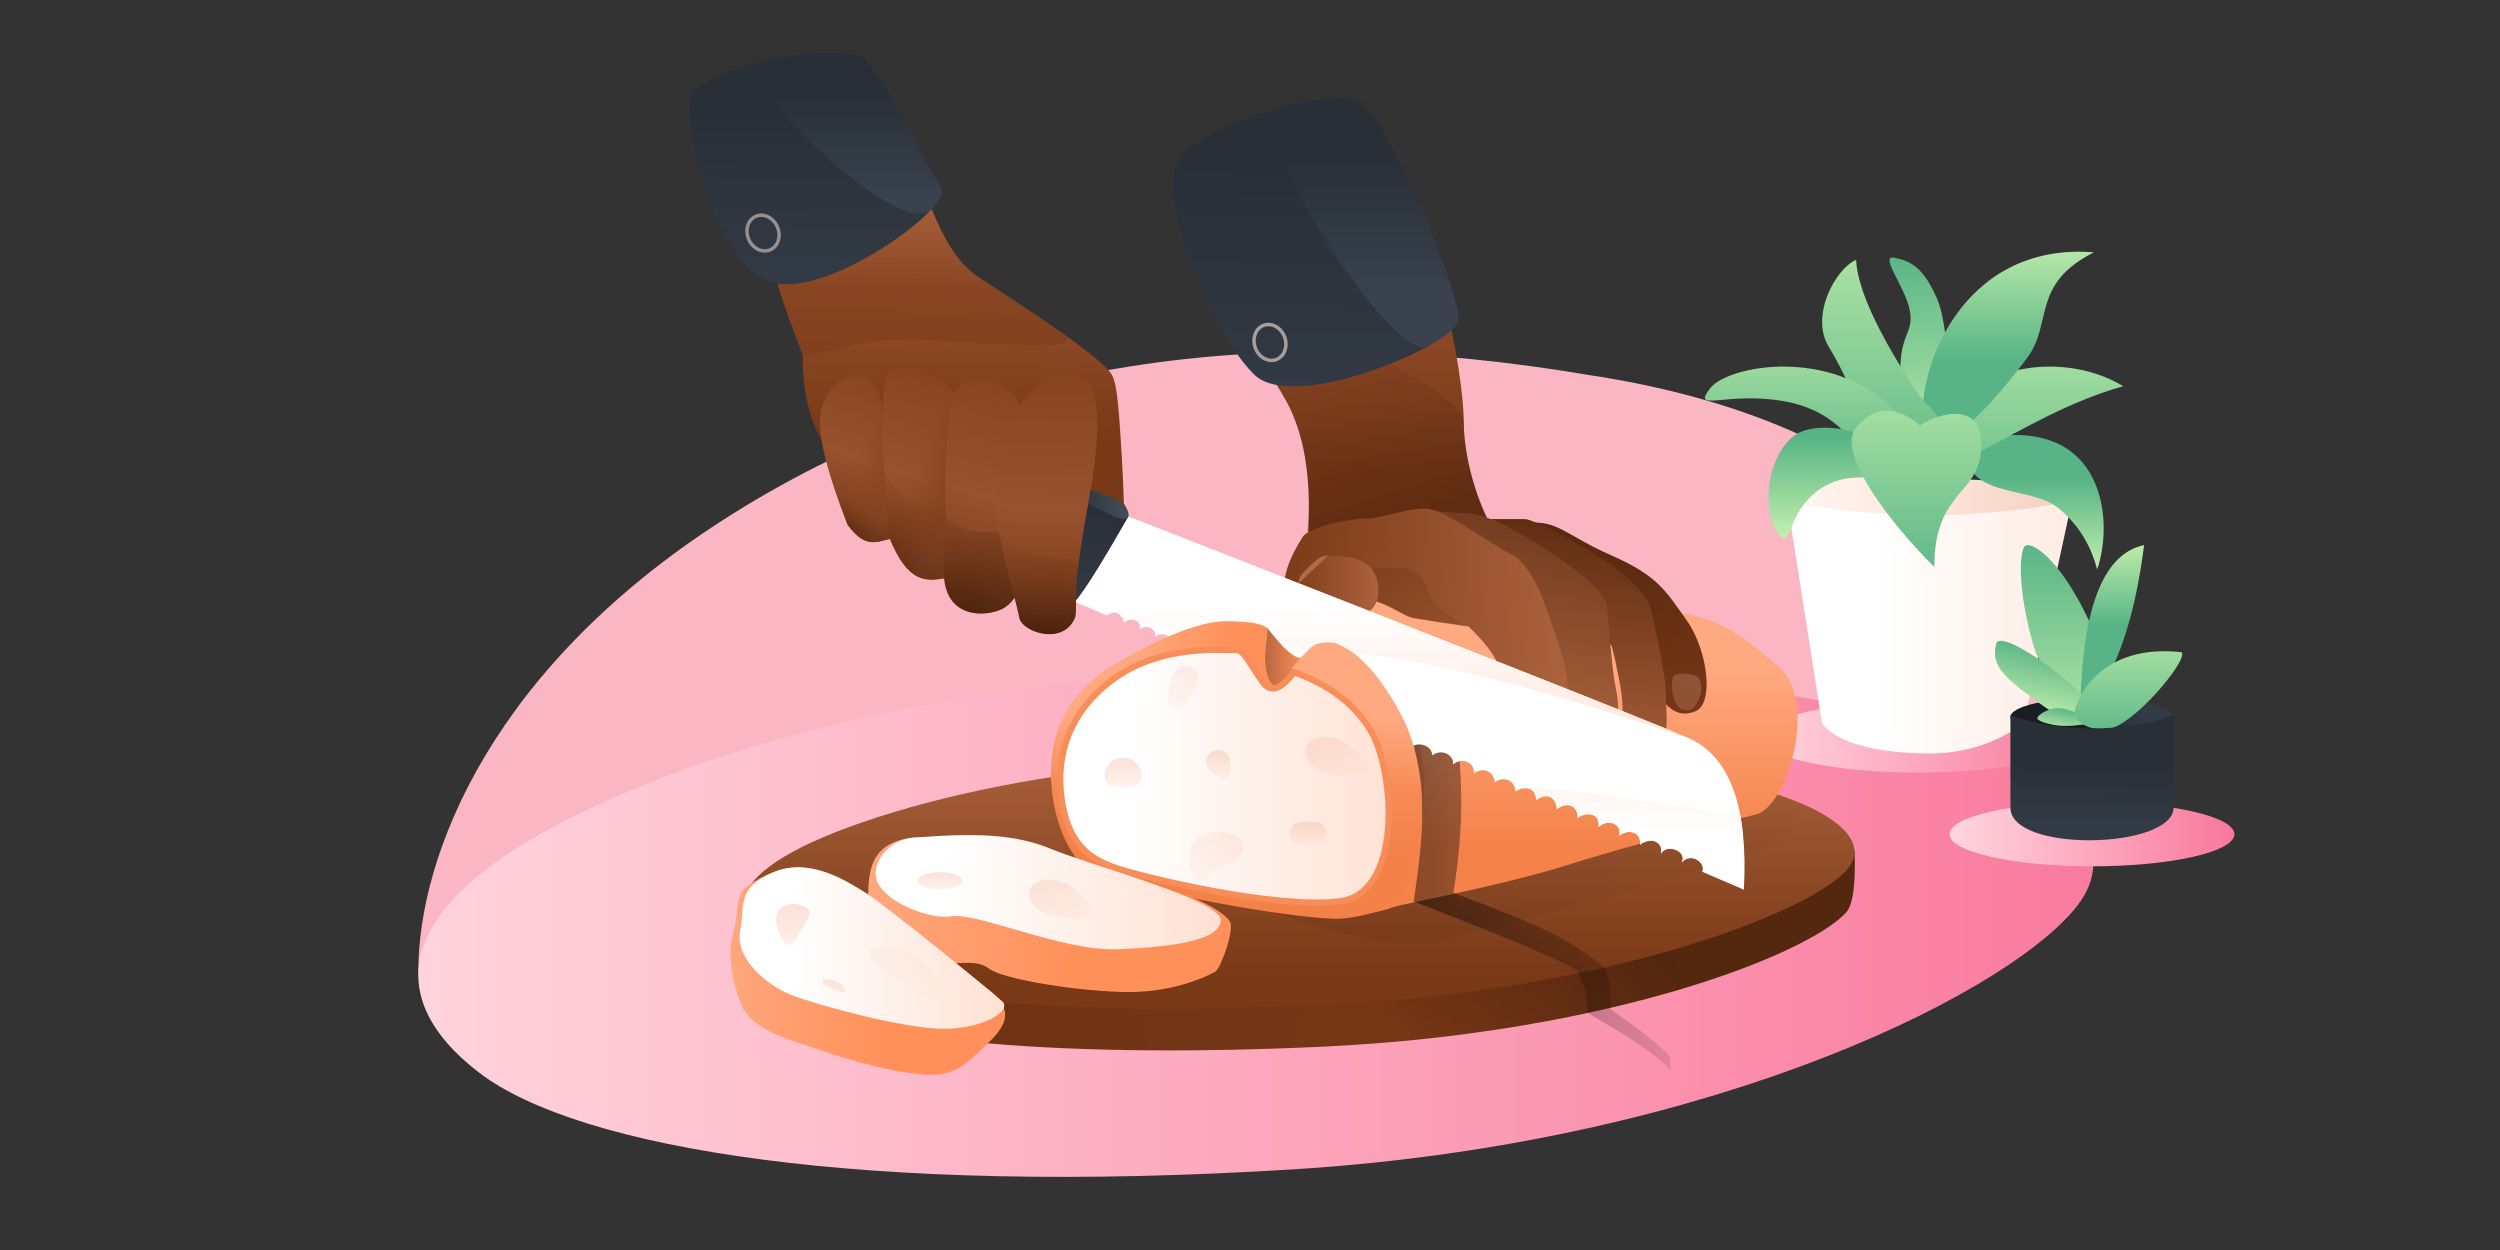 <svg width="1440" height="720" version="1.1" xmlns="http://www.w3.org/2000/svg" xmlns:xlink="http://www.w3.org/1999/xlink"><rect width="100%" height="100%" fill="#333333" stroke="none"/><title>Bread knife - Header</title><defs><linearGradient x1="0%" y1="100%" x2="100%" y2="100%" id="a"><stop stop-color="#FFD6DE" offset="0%"/><stop stop-color="#F9789C" offset="100%"/></linearGradient><linearGradient x1="0%" y1="100%" x2="100%" y2="100%" id="b"><stop stop-color="#FFD6DE" offset="0%"/><stop stop-color="#F9789C" offset="100%"/></linearGradient><linearGradient x1="31.28%" y1="31.64%" x2="123.12%" y2="31.64%" id="c"><stop stop-color="#FFF" offset="0%"/><stop stop-color="#FFE5DA" offset="100%"/></linearGradient><linearGradient x1="-23.46%" y1="31.64%" x2="116.17%" y2="31.64%" id="d"><stop stop-color="#FFF" offset="0%"/><stop stop-color="#FFE8DE" offset="46.49%"/><stop stop-color="#EEC4B3" offset="100%"/></linearGradient><linearGradient x1="50%" y1="154.41%" x2="50%" y2="0%" id="e"><stop stop-color="#CFF6B0" offset="0%"/><stop stop-color="#58B486" offset="100%"/></linearGradient><linearGradient x1="43.72%" y1="3.7%" x2="43.72%" y2="107.99%" id="f"><stop stop-color="#58B486" offset="0%"/><stop stop-color="#58B486" offset="39.37%"/><stop stop-color="#CFF6B0" offset="100%"/></linearGradient><linearGradient x1="50%" y1="154.41%" x2="50%" y2="-53.42%" id="g"><stop stop-color="#58B486" offset="0%"/><stop stop-color="#58B486" offset="19.05%"/><stop stop-color="#CFF6B0" offset="100%"/></linearGradient><linearGradient x1="50%" y1="100%" x2="50%" y2="-9.35%" id="h"><stop stop-color="#58B486" offset="0%"/><stop stop-color="#58B486" offset="43.11%"/><stop stop-color="#CFF6B0" offset="100%"/></linearGradient><linearGradient x1="50%" y1="154.41%" x2="50%" y2="-53.42%" id="i"><stop stop-color="#58B486" offset="0%"/><stop stop-color="#58B486" offset="19.05%"/><stop stop-color="#CFF6B0" offset="100%"/></linearGradient><linearGradient x1="50%" y1="154.41%" x2="50%" y2="-53.42%" id="j"><stop stop-color="#58B486" offset="0%"/><stop stop-color="#58B486" offset="19.05%"/><stop stop-color="#CFF6B0" offset="100%"/></linearGradient><linearGradient x1="43.72%" y1="13.08%" x2="43.72%" y2="107.99%" id="k"><stop stop-color="#58B486" offset="0%"/><stop stop-color="#CFF6B0" offset="100%"/></linearGradient><linearGradient x1="50%" y1="154.41%" x2="50%" y2="-53.42%" id="l"><stop stop-color="#58B486" offset="0%"/><stop stop-color="#58B486" offset="19.05%"/><stop stop-color="#CFF6B0" offset="100%"/></linearGradient><linearGradient x1="0%" y1="100%" x2="100%" y2="100%" id="m"><stop stop-color="#FFD6DE" offset="0%"/><stop stop-color="#F9789C" offset="100%"/></linearGradient><linearGradient x1="41.2%" y1="66.83%" x2="80.2%" y2="66.83%" id="n"><stop stop-color="#181D23" offset="0%"/><stop stop-color="#323A45" offset="100%"/></linearGradient><linearGradient x1="50%" y1="154.41%" x2="50%" y2="0%" id="o"><stop stop-color="#CFF6B0" offset="0%"/><stop stop-color="#58B486" offset="100%"/></linearGradient><linearGradient x1="50%" y1="100%" x2="50%" y2="-9.35%" id="p"><stop stop-color="#58B486" offset="0%"/><stop stop-color="#58B486" offset="43.11%"/><stop stop-color="#CFF6B0" offset="100%"/></linearGradient><linearGradient x1="43.72%" y1="13.08%" x2="43.72%" y2="107.99%" id="q"><stop stop-color="#58B486" offset="0%"/><stop stop-color="#CFF6B0" offset="100%"/></linearGradient><linearGradient x1="50%" y1="154.41%" x2="50%" y2="0%" id="r"><stop stop-color="#CFF6B0" offset="0%"/><stop stop-color="#58B486" offset="100%"/></linearGradient><linearGradient x1="50%" y1="154.41%" x2="50%" y2="-53.42%" id="s"><stop stop-color="#58B486" offset="0%"/><stop stop-color="#58B486" offset="19.05%"/><stop stop-color="#CFF6B0" offset="100%"/></linearGradient><linearGradient x1="51.49%" y1="33.75%" x2="50%" y2="79.33%" id="t"><stop stop-color="#282F37" offset="0%"/><stop stop-color="#323A45" offset="100%"/></linearGradient><linearGradient x1="87.4%" y1="52.64%" x2="16.92%" y2="50.22%" id="u"><stop stop-color="#793816" offset="0%"/><stop stop-color="#6E3314" offset="100%"/></linearGradient><linearGradient x1="77.31%" y1="45.26%" x2="50%" y2="52.64%" id="w"><stop stop-color="#000" stop-opacity=".5" offset="0%"/><stop stop-color="#000" stop-opacity="0" offset="100%"/></linearGradient><path d="M212.525,518.973 C250.63,541.006 360.123,554.552 524.032,546.874 C687.942,539.196 802.933,493.932 825.296,469.631 C829.316,465.262 830.94,453.249 830.166,433.592 C780.861,418.414 722.698,408.811 655.678,404.782 C518.027,396.506 377.329,405.316 276.381,435.942 C175.433,466.568 174.42,496.94 212.525,518.973 Z" id="v"/><linearGradient x1="51.7%" y1="-5.04%" x2="51.7%" y2="85.32%" id="x"><stop stop-color="#AE653F" offset="0%"/><stop stop-color="#793816" offset="100%"/></linearGradient><linearGradient x1="51%" y1="-5.04%" x2="50%" y2="83.31%" id="y"><stop stop-color="#AE653F" offset="0%"/><stop stop-color="#793816" offset="100%"/></linearGradient><linearGradient x1="25.27%" y1="-23.43%" x2="64.57%" y2="88.14%" id="z"><stop stop-color="#8A4521" stop-opacity="0" offset="0%"/><stop stop-color="#000" offset="100%"/></linearGradient><linearGradient x1="-67.74%" y1="67.32%" x2="129.3%" y2="67.32%" id="A"><stop stop-color="#000" offset="0%"/><stop stop-color="#000" stop-opacity="0" offset="100%"/></linearGradient><linearGradient x1="50%" y1="22.45%" x2="50%" y2="79.28%" id="B"><stop stop-color="#FFA980" offset="0%"/><stop stop-color="#F48249" offset="100%"/></linearGradient><linearGradient x1="84.73%" y1="100%" x2="19.28%" y2="54.1%" id="C"><stop stop-color="#793816" offset="0%"/><stop stop-color="#6E3314" offset="100%"/></linearGradient><linearGradient x1="75.36%" y1="-39.84%" x2="50%" y2="100%" id="E"><stop stop-color="#000" stop-opacity=".5" offset="0%"/><stop stop-color="#000" stop-opacity="0" offset="100%"/></linearGradient><path d="M218.26,111.264 C223.584,118.181 229.802,120.104 236.914,117.033 C247.581,112.426 243.609,81.503 231.606,64.74 C219.603,47.976 215.344,39.321 188.396,27.425 C161.448,15.53 157.399,6.945 139.829,8.671 C128.116,9.821 154.26,44.019 218.26,111.264 Z" id="D"/><linearGradient x1="79.41%" y1="91.44%" x2="79.41%" y2="-34.21%" id="F"><stop stop-color="#F5BBA2" offset="0%"/><stop stop-color="#FFE6DB" offset="100%"/></linearGradient><linearGradient x1="-15.97%" y1="132.49%" x2="-15.97%" y2="-4.87%" id="G"><stop stop-color="#AE653F" offset="0%"/><stop stop-color="#793816" offset="100%"/></linearGradient><linearGradient x1="68.61%" y1="-39.84%" x2="50%" y2="100%" id="I"><stop stop-color="#000" stop-opacity=".5" offset="0%"/><stop stop-color="#000" stop-opacity="0" offset="100%"/></linearGradient><path d="M116.111,6.45 C127.373,6.45 134.827,6.45 138.474,6.45 C143.943,6.45 173.809,23.517 182.885,29.056 C191.961,34.596 208.509,48.377 210.931,58.256 C213.353,68.135 219.656,97.387 219.656,106.696 C219.656,116.005 221.674,132.45 217.213,132.45 C212.752,132.45 192.273,126.762 194.448,118.317 C196.624,109.871 185.972,66.399 182.885,61.706 C180.827,58.577 158.569,40.158 116.111,6.45 Z" id="H"/><linearGradient x1="11.2%" y1="103.97%" x2="35.84%" y2="-79.88%" id="J"><stop stop-color="#AE653F" offset="0%"/><stop stop-color="#793816" offset="100%"/></linearGradient><linearGradient x1="71.2%" y1="-39.84%" x2="50%" y2="100%" id="L"><stop stop-color="#000" stop-opacity=".5" offset="0%"/><stop stop-color="#000" stop-opacity="0" offset="100%"/></linearGradient><path d="M81.111,0.45 C81.111,0.45 90.524,3.008 104.258,3.008 C117.992,3.008 141.239,17.961 151.702,24.663 C162.164,31.364 184.817,47.317 185.748,56.86 C186.678,66.404 188.69,93.029 190.255,100.987 C191.82,108.946 195.107,123.023 185.748,126.096 C176.389,129.169 159.185,111.196 159.185,111.196 C159.185,111.196 160.924,91.444 156.77,83.864 C152.615,76.284 152.152,50.96 139.751,40.468 C127.35,29.976 81.111,0.45 81.111,0.45 Z" id="K"/><linearGradient x1="-3.77%" y1="46.24%" x2="106.08%" y2="52.1%" id="M"><stop stop-color="#793816" offset="0%"/><stop stop-color="#AE653F" offset="100%"/></linearGradient><linearGradient x1="87.4%" y1="61.47%" x2="16.92%" y2="50.94%" id="N"><stop stop-color="#793816" offset="0%"/><stop stop-color="#6E3314" offset="100%"/></linearGradient><linearGradient x1="77.31%" y1="29.4%" x2="50%" y2="61.47%" id="P"><stop stop-color="#000" stop-opacity=".5" offset="0%"/><stop stop-color="#000" stop-opacity="0" offset="100%"/></linearGradient><path d="M41.875,51.192 C60.542,54.547 66.349,62.267 74.305,63.695 C79.609,64.647 89.877,66.232 105.111,68.45 C93.247,61.621 86.493,56.42 84.849,52.849 C81.838,46.308 81.376,39.198 71.79,35.331 C68.875,34.156 61.42,34.156 49.424,35.331 C31.946,43.668 29.43,48.954 41.875,51.192 Z" id="O"/><linearGradient x1="-18.2%" y1="50%" x2="100%" y2="50%" id="Q"><stop stop-color="#793816" offset="0%"/><stop stop-color="#AE653F" offset="100%"/></linearGradient><linearGradient x1="-67.74%" y1="67.32%" x2="129.3%" y2="67.32%" id="R"><stop stop-color="#000" offset="0%"/><stop stop-color="#000" stop-opacity="0" offset="100%"/></linearGradient><linearGradient x1="50.7%" y1="100%" x2="49.38%" y2="54.1%" id="S"><stop stop-color="#793816" offset="0%"/><stop stop-color="#6E3314" offset="100%"/></linearGradient><linearGradient x1="50.51%" y1="-39.84%" x2="50%" y2="100%" id="U"><stop stop-color="#000" stop-opacity=".5" offset="0%"/><stop stop-color="#000" stop-opacity="0" offset="100%"/></linearGradient><path d="M576.293,373.204 C577.879,377.994 578.981,383.219 579.599,388.878 C580.217,394.538 580.731,403.096 581.141,414.553 C582.376,402.909 582.64,393.969 581.933,387.733 C581.225,381.496 580.448,375.731 579.599,370.438 L576.293,373.204 Z" id="T"/><linearGradient x1="152.53%" y1="57.12%" x2="43.57%" y2="59.12%" id="V"><stop stop-color="#FFF" offset="0%"/><stop stop-color="#FFF" offset="100%"/></linearGradient><linearGradient x1="65.44%" y1="50%" x2="65.44%" y2="-144.52%" id="W"><stop stop-color="#FFF" offset="0%"/><stop stop-color="#FFCFB9" offset="100%"/></linearGradient><linearGradient x1="55.59%" y1="39.39%" x2="55.59%" y2="128.7%" id="X"><stop stop-color="#FFF" offset="0%"/><stop stop-color="#FFCFB9" offset="100%"/></linearGradient><linearGradient x1="19.59%" y1="56.93%" x2="66.37%" y2="56.93%" id="Y"><stop stop-color="#FFA980" offset="0%"/><stop stop-color="#FF9059" offset="100%"/></linearGradient><linearGradient x1="-73.44%" y1="62.87%" x2="95.43%" y2="62.87%" id="Z"><stop stop-color="#000" offset="0%"/><stop stop-color="#000" stop-opacity="0" offset="100%"/></linearGradient><linearGradient x1="61.31%" y1="27.49%" x2="60.39%" y2="75.49%" id="aa"><stop stop-color="#FFA980" offset="0%"/><stop stop-color="#F68953" offset="57.46%"/><stop stop-color="#F48148" offset="100%"/></linearGradient><linearGradient x1="-4.67%" y1="56.93%" x2="57.74%" y2="56.93%" id="ab"><stop stop-color="#FFA980" offset="0%"/><stop stop-color="#FF9059" offset="100%"/></linearGradient><linearGradient x1="-4.67%" y1="56.93%" x2="57.74%" y2="56.93%" id="ac"><stop stop-color="#FFA980" offset="0%"/><stop stop-color="#FF9059" offset="100%"/></linearGradient><linearGradient x1="21.17%" y1="91.02%" x2="142.85%" y2="91.02%" id="ad"><stop stop-color="#FFF" offset="0%"/><stop stop-color="#FFCFB9" offset="100%"/></linearGradient><linearGradient x1="21.17%" y1="91.02%" x2="142.85%" y2="91.02%" id="ae"><stop stop-color="#FFF" offset="0%"/><stop stop-color="#FFCFB9" offset="100%"/></linearGradient><linearGradient x1="62.66%" y1="104.83%" x2="62.66%" y2="10.84%" id="af"><stop stop-color="#FFE6DB" offset="0%"/><stop stop-color="#FFE6DB" offset="0%"/><stop stop-color="#F5BBA2" offset="100%"/></linearGradient><linearGradient x1="62.66%" y1="104.83%" x2="62.66%" y2="10.84%" id="ag"><stop stop-color="#FFE6DB" offset="0%"/><stop stop-color="#FFE6DB" offset="0%"/><stop stop-color="#F5BBA2" offset="100%"/></linearGradient><linearGradient x1="21.17%" y1="91.02%" x2="142.85%" y2="91.02%" id="ah"><stop stop-color="#FFF" offset="0%"/><stop stop-color="#FFCFB9" offset="100%"/></linearGradient><linearGradient x1="62.66%" y1="104.83%" x2="62.66%" y2="10.84%" id="ai"><stop stop-color="#FFE6DB" offset="0%"/><stop stop-color="#FFE6DB" offset="0%"/><stop stop-color="#F5BBA2" offset="100%"/></linearGradient><linearGradient x1="62.66%" y1="104.83%" x2="62.66%" y2="10.84%" id="aj"><stop stop-color="#FFE6DB" offset="0%"/><stop stop-color="#FFE6DB" offset="0%"/><stop stop-color="#F5BBA2" offset="100%"/></linearGradient><linearGradient x1="62.66%" y1="104.83%" x2="62.66%" y2="10.84%" id="ak"><stop stop-color="#FFE6DB" offset="0%"/><stop stop-color="#FFE6DB" offset="0%"/><stop stop-color="#F5BBA2" offset="100%"/></linearGradient><linearGradient x1="62.66%" y1="104.83%" x2="62.66%" y2="10.84%" id="al"><stop stop-color="#FFE6DB" offset="0%"/><stop stop-color="#FFE6DB" offset="0%"/><stop stop-color="#F5BBA2" offset="100%"/></linearGradient><linearGradient x1="62.66%" y1="104.83%" x2="62.66%" y2="10.84%" id="am"><stop stop-color="#FFE6DB" offset="0%"/><stop stop-color="#FFE6DB" offset="0%"/><stop stop-color="#F5BBA2" offset="100%"/></linearGradient><linearGradient x1="51.49%" y1="23.23%" x2="50%" y2="98.32%" id="an"><stop stop-color="#282F37" offset="0%"/><stop stop-color="#323A45" offset="100%"/></linearGradient><linearGradient x1="28.13%" y1="21.15%" x2="89.34%" y2="21.15%" id="ao"><stop stop-color="#282F37" offset="0%"/><stop stop-color="#414955" offset="100%"/></linearGradient><linearGradient x1="62.66%" y1="104.83%" x2="62.66%" y2="10.84%" id="ap"><stop stop-color="#FFE6DB" offset="0%"/><stop stop-color="#FFE6DB" offset="0%"/><stop stop-color="#F5BBA2" offset="100%"/></linearGradient><linearGradient x1="62.66%" y1="104.83%" x2="62.66%" y2="10.84%" id="aq"><stop stop-color="#FFE6DB" offset="0%"/><stop stop-color="#FFE6DB" offset="0%"/><stop stop-color="#F5BBA2" offset="100%"/></linearGradient><linearGradient x1="62.66%" y1="104.83%" x2="62.66%" y2="10.84%" id="ar"><stop stop-color="#FFE6DB" offset="0%"/><stop stop-color="#FFE6DB" offset="0%"/><stop stop-color="#F5BBA2" offset="100%"/></linearGradient><linearGradient x1="51.46%" y1="22.3%" x2="50%" y2="100%" id="as"><stop stop-color="#282F37" offset="0%"/><stop stop-color="#323A45" offset="100%"/></linearGradient><linearGradient x1="51.49%" y1="22.3%" x2="51.49%" y2="77.26%" id="at"><stop stop-color="#282F37" offset="0%"/><stop stop-color="#39424E" offset="100%"/></linearGradient><linearGradient x1="51.7%" y1="-2.85%" x2="50%" y2="81.99%" id="au"><stop stop-color="#AE653F" offset="0%"/><stop stop-color="#793816" offset="100%"/></linearGradient><linearGradient x1="51.7%" y1="25.43%" x2="50%" y2="64.87%" id="av"><stop stop-color="#AE653F" offset="0%"/><stop stop-color="#793816" offset="100%"/></linearGradient><linearGradient x1="62.74%" y1="91.22%" x2="65%" y2="5.65%" id="aw"><stop stop-color="#793816" offset="0%"/><stop stop-color="#98522E" offset="46.96%"/><stop stop-color="#894522" offset="100%"/></linearGradient><linearGradient x1="50%" y1="0%" x2="82.49%" y2="0%" id="ay"><stop stop-color="#8A4521" stop-opacity="0" offset="0%"/><stop stop-color="#864422" offset="100%"/></linearGradient><path d="M130.891,272.777 C122.188,275.155 117.3,285.695 101.449,272.777 C82.499,247.037 72.04,228.205 70.074,216.281 C67.125,198.394 81.813,181.874 93.944,189.311 C102.032,194.268 114.347,222.09 130.891,272.777 Z" id="ax"/><linearGradient x1="63.66%" y1="19.45%" x2="57.38%" y2="67.83%" id="az"><stop stop-color="#8A4521" stop-opacity="0" offset="0%"/><stop stop-color="#000" offset="100%"/></linearGradient><linearGradient x1="58.54%" y1="91.22%" x2="60.05%" y2="5.65%" id="aA"><stop stop-color="#793816" offset="0%"/><stop stop-color="#98522E" offset="46.96%"/><stop stop-color="#894522" offset="100%"/></linearGradient><linearGradient x1="50%" y1="0%" x2="82.49%" y2="0%" id="aC"><stop stop-color="#8A4521" stop-opacity="0" offset="0%"/><stop stop-color="#864422" offset="100%"/></linearGradient><path d="M162.78,296.18 C152.354,300.803 142.886,304.954 125.758,282.71 C103.949,225.155 95.979,193.87 101.847,188.854 C110.649,181.332 136.472,185.959 140.901,193.937 C143.854,199.256 151.147,233.337 162.78,296.18 Z" id="aB"/><linearGradient x1="63.1%" y1="-15.74%" x2="57.08%" y2="88.36%" id="aD"><stop stop-color="#8A4521" stop-opacity="0" offset="0%"/><stop stop-color="#000" offset="100%"/></linearGradient><linearGradient x1="57.23%" y1="91.22%" x2="58.51%" y2="5.65%" id="aE"><stop stop-color="#793816" offset="0%"/><stop stop-color="#98522E" offset="46.96%"/><stop stop-color="#894522" offset="100%"/></linearGradient><linearGradient x1="50%" y1="0%" x2="82.49%" y2="0%" id="aG"><stop stop-color="#8A4521" stop-opacity="0" offset="0%"/><stop stop-color="#864422" offset="100%"/></linearGradient><path d="M194.529,317.171 C184.91,323.603 170.02,325.729 162.203,312.489 C156.165,302.261 157.002,290.169 151.531,272.658 C143.093,245.653 137.816,216.24 137.476,207.182 C136.732,187.355 166.006,184.151 175.496,199.864 C184.987,215.577 221.028,299.453 194.529,317.171 Z" id="aF"/><linearGradient x1="25.27%" y1="-38.51%" x2="64.57%" y2="95.98%" id="aH"><stop stop-color="#8A4521" stop-opacity="0" offset="0%"/><stop stop-color="#000" offset="100%"/></linearGradient><linearGradient x1="54.3%" y1="91.22%" x2="55.06%" y2="5.65%" id="aI"><stop stop-color="#793816" offset="0%"/><stop stop-color="#98522E" offset="46.96%"/><stop stop-color="#894522" offset="100%"/></linearGradient><linearGradient x1="58.23%" y1="-15.74%" x2="54.45%" y2="88.36%" id="aJ"><stop stop-color="#8A4521" stop-opacity="0" offset="0%"/><stop stop-color="#000" offset="100%"/></linearGradient><linearGradient x1="51.49%" y1="26.8%" x2="50%" y2="91.87%" id="aK"><stop stop-color="#282F37" offset="0%"/><stop stop-color="#323A45" offset="100%"/></linearGradient><linearGradient x1="51.49%" y1="22.3%" x2="51.49%" y2="77.26%" id="aL"><stop stop-color="#282F37" offset="0%"/><stop stop-color="#39424E" offset="100%"/></linearGradient></defs><g stroke="none" stroke-width="1" fill="none" fill-rule="evenodd"><g><g transform="translate(238, 30) translate(0, 26)"><path d="M7.942,520.203 C10.23,585.746 294.651,607.796 517.698,584.636 C653.686,570.516 804.486,515.964 970.099,420.98 C945.982,262.867 845.569,173.691 668.858,153.453 C481.543,128.491 318.064,157.653 180.694,250.031 C43.324,342.409 5.653,454.659 7.942,520.203 Z" fill="#FBB6C4" fill-rule="nonzero" transform="translate(488.972, 369.245) rotate(2) translate(-488.972, -369.245)"/><path d="M37.834,561.747 C95.206,605.814 260.061,632.906 506.846,617.549 C753.63,602.193 926.763,511.665 960.433,463.063 C994.104,414.461 912.302,349.916 705.053,333.365 C497.804,316.814 285.966,334.433 133.977,395.685 C-18.012,456.938 -19.537,517.681 37.834,561.747 Z" fill="url(#a)" fill-rule="nonzero"/><ellipse fill="url(#b)" fill-rule="nonzero" cx="867" cy="368.5" rx="91" ry="20.5"/><g><path d="M47,141 L67.505,271.674 C76.749,283.926 102.309,289 129.5,289 C156.691,289 173.928,278.464 183.739,271.674 L212,141.002 L47,141 Z" fill="url(#c)" transform="translate(744, 89)"/><path d="M93.765,130.056 C63.193,130.473 47,135.489 47,140.998 C47,146.508 99.556,152 127.762,152 C155.969,152 223.625,146.059 210.276,138.768 C196.926,131.478 124.338,129.638 93.765,130.056 Z" fill="url(#d)" transform="translate(744, 89)"/><g fill-rule="nonzero"><path d="M103.385,83.948 C101.657,56.242 102.372,37.635 105.53,28.127 C111.647,9.713 118.483,5 128.064,2.277 C136.696,-0.176 123.568,19.164 121.885,32.639 C120.383,44.678 126.664,45.908 129.266,60.01 C131.001,69.412 130.992,75.982 129.237,79.72 C123.291,85.584 116.964,89.402 110.255,91.174 C108.955,91.517 106.665,89.109 103.385,83.948 Z" fill="url(#e)" transform="translate(744, 89) translate(120.5, 91.5) scale(-1, 1) translate(-120.5, -91.5) translate(116.723, 46.635) rotate(5) translate(-116.723, -46.635)"/><path d="M15.029,183 C4.536,152.552 12.056,89.214 89.784,109.512 C94.712,142.99 54.486,133.96 37.662,147.467 C26.446,156.472 18.902,168.317 15.029,183 Z" fill="url(#f)" transform="translate(744, 89) translate(120.5, 91.5) scale(-1, 1) translate(-120.5, -91.5)"/><path d="M104.895,106.742 C97.062,67.826 38.133,54.422 0,77.451 C62.44,94.799 112.728,145.659 104.895,106.742 Z" fill="url(#g)" transform="translate(744, 89) translate(120.5, 91.5) scale(-1, 1) translate(-120.5, -91.5)"/><path d="M114.808,102.54 C120.567,70.95 94.126,-5.845 16.912,0.354 C53.185,18.63 40.534,41.179 55.22,60.976 C82.224,97.379 111.077,123.002 114.808,102.54 Z" fill="url(#h)" transform="translate(744, 89) translate(120.5, 91.5) scale(-1, 1) translate(-120.5, -91.5)"/><path d="M116.979,83.702 C140.759,48.063 153.065,21.718 153.898,4.669 C166,9.961 180.563,37.26 169.548,54.9 C162.205,66.66 151.097,90.591 136.223,126.692 C116.574,123.554 105.27,118.68 102.311,112.069 C99.351,105.457 104.241,96.002 116.979,83.702 Z" fill="url(#i)" transform="translate(744, 89) translate(120.5, 91.5) scale(-1, 1) translate(-120.5, -91.5)"/><path d="M122.098,102.867 C157.013,52.274 226.754,64.276 237.891,78.575 C249.028,92.874 229.141,80.355 195.851,86.027 C173.658,89.808 157.724,101.956 148.049,122.469 C123.836,118.341 115.186,111.807 122.098,102.867 Z" fill="url(#j)" transform="translate(744, 89) translate(120.5, 91.5) scale(-1, 1) translate(-120.5, -91.5)"/><path d="M143.621,129.293 C144.224,127.878 136.66,114.696 144.564,108.76 C154.121,101.583 180.134,97.343 190.758,106.9 C210.169,124.36 206.163,162.492 195.098,164.676 C191.301,165.425 191.174,148.741 175.777,137.459 C160.381,126.177 142.747,131.346 143.621,129.293 Z" fill="url(#k)" transform="translate(744, 89) translate(120.5, 91.5) scale(-1, 1) translate(-120.5, -91.5)"/><path d="M117.105,100.165 C112.274,95.964 81.743,82.556 81.743,111.445 C81.743,140.334 108.856,136.546 108.856,181.592 C136.936,153.58 165.074,114.989 153.949,101.419 C142.824,87.85 130.049,88.956 117.105,100.165 Z" fill="url(#l)" transform="translate(744, 89) translate(120.5, 91.5) scale(-1, 1) translate(-120.5, -91.5)"/></g></g><g transform="translate(884.893, 257.367)" fill-rule="nonzero"><ellipse fill="url(#m)" cx="82.11" cy="167.13" rx="82" ry="18.5"/><ellipse fill="url(#n)" cx="82.11" cy="99.63" rx="47" ry="11"/><g><path d="M50.667,90 C38.834,76.836 31.81,66.482 29.597,58.937 C19.729,25.29 21.157,2.884 24.524,0.402 C27.891,-2.079 43.601,6.286 61.218,43.381 C64.401,50.083 66.662,65.623 68,90 L50.667,90 Z" fill="url(#o)" transform="translate(19.107, 0.633)"/><path d="M56.45,86.434 C58.378,33.431 70.561,4.619 93,0 C91.209,14.076 86.39,48.008 72.914,74.383 C70.326,79.448 64.838,83.465 56.45,86.434 Z" fill="url(#p)" transform="translate(19.107, 0.633)"/><path d="M33.671,90.674 C8.586,80.085 3.342,74.891 3.342,63.664 C3.342,52.437 68.567,81.435 67.324,90.674 C66.081,99.913 58.756,101.263 33.671,90.674 Z" fill="url(#q)" transform="translate(19.107, 0.633) translate(35.342, 79.618) rotate(13) translate(-35.342, -79.618)"/><path d="M60.84,98.626 C60.015,96.181 48.802,93.635 43.039,94.383 C37.276,95.131 31.224,100.563 31.84,102.389 C32.457,104.214 41.484,104.785 46.34,104.154 C51.197,103.524 61.666,101.07 60.84,98.626 Z" fill="url(#r)" transform="translate(19.107, 0.633) translate(46.342, 99.326) rotate(10) translate(-46.342, -99.326)"/><path d="M53,96.047 C53,92.367 65.032,56.064 114.685,61.695 C118.521,66.235 86.3,104.748 72.027,105.892 C57.754,107.036 53,99.728 53,96.047 Z" fill="url(#s)" transform="translate(19.107, 0.633)"/></g><path d="M82.107,106.216 C99.411,106.216 115.078,103.688 129.107,98.633 L129.107,151.728 C129.107,175.704 35.107,178.136 35.107,151.728 L35.107,98.633 C49.135,103.688 64.802,106.216 82.107,106.216 Z" fill="url(#t)"/></g><g><use fill="url(#u)" xlink:href="#v"/><use fill-opacity=".61" fill="url(#w)" xlink:href="#v"/></g><path d="M212.525,494.973 C250.63,517.006 360.123,530.552 524.032,522.874 C687.942,515.196 802.933,469.932 825.296,445.631 C847.659,421.33 793.328,389.057 655.678,380.782 C518.027,372.506 377.329,381.316 276.381,411.942 C175.433,442.568 174.42,472.94 212.525,494.973 Z" fill="url(#x)"/><path d="M515.492,251.053 C517.497,219.029 513.212,193.526 502.635,174.544 C486.77,146.07 438.732,79.547 442.066,62.032 C445.4,44.518 509.7,-1.742 549.963,30.947 C590.226,63.637 605.138,161.941 605.138,186.862 C605.138,211.784 615.853,241.597 625.208,254.006 C631.444,262.278 594.872,261.294 515.492,251.053 Z" fill="url(#y)"/><path d="M515.106,250.1 C517.369,218.712 513.068,193.348 502.204,174.01 C495.879,162.751 480.079,144.168 467.889,123.797 C474.812,119.995 482.862,119.532 492.039,122.41 C532.118,134.977 605.065,172.786 605.065,186.261 C605.065,211.046 615.818,240.696 625.205,253.036 C631.464,261.263 594.764,260.284 515.106,250.1 Z" fill="url(#z)" opacity=".22"/><path d="M490.684,468.188 C542.205,485.771 577.519,491.248 596.625,484.621 C625.284,474.68 802.646,436.828 797.43,417.214 C793.953,404.138 787.244,399.014 777.303,401.84 L490.684,468.188 Z" fill="url(#A)" opacity=".1" style="mix-blend-mode:multiply"/><path d="M522.964,310.814 L505.91,329.046 L528.822,470.192 C544.283,470.993 556.096,469.802 564.261,466.617 C569.526,464.564 625.274,454.669 664.595,442.333 C690.81,434.109 718.096,426.594 746.454,419.787 C752.927,418.174 761.995,415.932 773.657,413.062 C791.149,408.756 810.095,347.796 786.106,327.532 C762.116,307.268 750.782,299.649 726.054,296.554 C701.326,293.459 577.987,285.834 549.957,291.194 C531.271,294.767 522.273,301.307 522.964,310.814 Z" fill="url(#B)" fill-rule="nonzero"/><g><g transform="translate(501.889, 236.55)"><use fill="url(#C)" xlink:href="#D"/><use fill-opacity=".61" fill="url(#E)" xlink:href="#D"/></g><path d="M223.706,97.415 C224.5,94.821 235.912,94.578 238.311,97.999 C240.71,101.42 240.504,105.502 238.905,109.525 C237.307,113.549 235.165,116.434 232.716,116.434 C230.267,116.434 227.432,116.982 224.992,111.557 C222.552,106.133 222.913,100.009 223.706,97.415 Z" fill="url(#F)" fill-rule="nonzero" opacity=".2" transform="translate(501.889, 236.55)"/><g transform="translate(501.889, 236.55)"><use fill="url(#G)" xlink:href="#H"/><use fill-opacity=".61" fill="url(#I)" xlink:href="#H"/></g><g transform="translate(501.889, 236.55)"><use fill="url(#J)" xlink:href="#K"/><use fill-opacity=".61" fill="url(#L)" xlink:href="#K"/></g><path d="M42.468,51.166 C61.189,54.486 67.012,62.122 74.991,63.535 C80.31,64.477 90.608,66.045 105.885,68.238 C117.96,79.852 123.997,88.898 123.997,95.374 C123.997,101.85 136.437,112.209 161.315,126.45 C162.512,122.4 163.111,115.425 163.111,105.526 C163.111,90.678 156.652,74.978 153.794,66.594 C150.936,58.21 143.272,33.022 130.985,26.927 C118.699,20.833 94.084,2.597 83.922,0.755 C73.76,-1.088 56.409,6.016 48.134,6.016 C39.858,6.016 14.654,10.063 10.282,16.972 C5.909,23.881 -6.982,46.381 5.239,51.166 C17.459,55.951 23.748,47.846 42.468,51.166 Z" fill="url(#M)" transform="translate(501.889, 236.55)"/><g opacity=".19" transform="translate(501.889, 236.55)"><use fill="url(#N)" xlink:href="#O"/><use fill-opacity=".61" fill="url(#P)" xlink:href="#O"/></g><path d="M7.119,60.545 C7.035,51.026 7.643,44.527 8.943,41.046 C8.943,39.43 18.925,27.45 25.549,27.45 C41.688,27.45 50.739,31.254 53.329,41.908 C55.92,52.563 52.724,63.45 33.755,63.45 C21.11,63.45 12.231,62.481 7.119,60.545 Z" fill="url(#Q)" transform="translate(501.889, 236.55)"/><path d="M8.212,43.45 L25.111,27.45 C23.248,27.45 21.478,27.976 19.801,29.028 C17.286,30.606 11.249,36.391 9.493,38.828 C8.323,40.453 7.896,41.994 8.212,43.45 Z" fill="#B06B47" fill-rule="nonzero" transform="translate(501.889, 236.55)"/></g><path d="M576.293,373.172 C579.525,390.346 581.141,404.355 581.141,415.2 C581.141,426.045 579.525,442.065 576.293,463.26 C608.347,475.705 632.267,485.333 648.053,492.144 C663.84,498.956 671.43,502.923 670.824,504.046 C673.084,508.856 674.538,512.645 675.188,515.413 C675.838,518.181 676.202,522.141 676.28,527.292 C689.891,535.198 700.084,541.468 706.858,546.101 C713.633,550.735 719.37,555.359 724.071,559.976 L724.071,552.682 C719.813,548.39 715.403,544.43 710.842,540.803 C706.281,537.176 699.104,531.922 689.311,525.04 C689.684,519.029 689.684,514.652 689.311,511.908 C688.938,509.165 687.861,505.627 686.081,501.294 C676.699,493.446 666.277,486.689 654.813,481.023 C643.349,475.356 624.786,467.786 599.126,458.313 C602.157,439.635 603.672,422.367 603.672,406.509 C603.672,390.651 602.157,367.826 599.126,338.033 L576.293,373.172 Z" fill="url(#R)" opacity=".65" style="mix-blend-mode:soft-light"/><path d="M576.293,373.172 C579.525,390.346 581.141,404.355 581.141,415.2 C581.141,426.045 579.525,442.065 576.293,463.26 C608.347,475.705 632.267,485.333 648.053,492.144 C663.84,498.956 671.43,502.923 670.824,504.046 C673.084,508.856 674.538,512.645 675.188,515.413 C675.838,518.181 676.202,522.141 676.28,527.292 C689.891,535.198 700.084,541.468 706.858,546.101 C713.633,550.735 719.37,555.359 724.071,559.976 L724.071,552.682 C719.813,548.39 715.403,544.43 710.842,540.803 C706.281,537.176 699.104,531.922 689.311,525.04 C689.684,519.029 689.684,514.652 689.311,511.908 C688.938,509.165 687.861,505.627 686.081,501.294 C676.699,493.446 666.277,486.689 654.813,481.023 C643.349,475.356 624.786,467.786 599.126,458.313 C602.157,439.635 603.672,422.367 603.672,406.509 C603.672,390.651 602.157,367.826 599.126,338.033 L576.293,373.172 Z" fill="url(#R)" opacity=".03" style="mix-blend-mode:multiply"/><g opacity=".2"><use fill="url(#S)" xlink:href="#T"/><use fill-opacity=".61" fill="url(#U)" xlink:href="#T"/></g><path d="M374.443,287.747 C380.387,290.304 384.565,292.101 386.977,293.138 C392.427,295.483 396.605,297.28 399.51,298.53 C403.64,295.483 408.624,296.958 409.369,302.567 C414.083,298.858 420.215,302.287 418.312,306.618 C421.806,303.11 428.875,306.255 427.047,310.935 C431.765,306.966 438.23,310.883 435.836,314.654 C440.217,316.539 445.675,318.388 449.651,320.099 C459.168,324.193 467.523,327.787 474.717,330.881 C497,340.467 530.425,354.845 574.991,374.016 C580.288,370.953 586.96,374.016 586.96,379.164 C592.547,374.752 599.718,379.164 598.928,384.313 C604.345,379.884 611.712,383.39 610.896,389.461 C617.262,384.985 622.865,389.461 622.865,394.609 C627.294,391.297 634.332,392.375 634.833,399.758 C640.738,396.338 646.802,397.843 646.802,404.906 C652.959,400.363 658.18,402.838 658.77,410.054 C663.879,405.939 670.738,407.228 670.738,415.203 C676.529,410.863 684.005,413.062 682.707,420.351 C688.725,415.203 696.332,418.714 694.675,425.5 C699.605,421.214 707.535,422.968 706.643,430.648 C711.995,425.5 720.665,428.94 718.612,435.796 C722.338,429.43 734.274,434.546 730.58,440.945 C735.828,434.484 744.783,440.945 742.548,446.093 C750.527,449.525 758.506,452.958 766.485,456.39 C769.057,408.481 758.32,379.351 734.274,369.001 C710.229,358.651 601.342,315.605 407.613,239.861 L374.443,287.747 Z" fill="url(#V)" fill-rule="nonzero"/><path d="M634.833,399.758 C640.738,396.338 646.802,397.843 646.802,404.906 C652.959,400.363 658.18,402.838 658.77,410.054 C663.879,405.939 670.738,407.228 670.738,415.203 C676.529,410.863 684.005,413.062 682.707,420.351 C688.725,415.203 696.332,418.714 694.675,425.5 C699.605,421.214 707.535,422.968 706.643,430.648 C711.995,425.5 720.665,428.94 718.612,435.796 C722.338,429.43 734.274,434.546 730.58,440.945 C735.828,434.484 744.783,440.945 742.548,446.093 C750.527,449.525 758.506,452.958 766.485,456.39 C766.618,435.97 765.937,421.758 764.441,413.754 C677.702,399.501 634.499,394.836 634.833,399.758 Z" fill="url(#W)" fill-rule="nonzero" opacity=".84"/><path d="M374.443,287.747 C380.387,290.304 384.565,292.101 386.977,293.138 C387.936,293.551 395.769,294.33 406.247,297.17 C407.491,297.507 407.177,299.146 408.539,299.503 C433.752,306.115 478.973,315.93 533.676,319.521 C616.233,324.941 749.3,375.469 734.274,369.001 C710.229,358.651 601.342,315.605 407.613,239.861 L374.443,287.747 Z" fill="url(#X)" fill-rule="nonzero" opacity=".84"/><path d="M389.563,340.252 C389.765,340.015 389.972,339.778 390.183,339.541 C406.452,321.246 448.218,301.829 467.823,301.829 C481.062,301.829 489.185,303.201 492.19,305.943 C500.902,317.272 507.157,322.936 510.957,322.936 C514.757,322.936 513.556,327.467 507.353,336.528 L488.052,342.035" fill="url(#Y)" fill-rule="nonzero"/><path d="M492.19,305.943 C500.902,317.272 507.157,322.936 510.957,322.936 C514.757,322.936 513.556,327.467 507.353,336.528 C502.116,339.92 498.454,340.945 496.366,339.6 C490.469,335.803 490.472,322.958 490.8,320.096 C491.302,315.715 491.766,310.997 492.19,305.943 Z" fill="url(#Z)" opacity=".5" style="mix-blend-mode:overlay"/><path d="M517.496,316.66 C514.554,319.228 510.692,323.357 505.91,329.046 C529.216,337.276 544.617,349.459 552.111,365.597 C552.286,365.976 554.944,384.2 552.111,412.764 C550.896,425.004 505.581,394.115 416.164,320.096 C390.833,331.868 375.386,348.36 369.825,369.572 C361.483,401.389 375.692,444.192 396.325,448.372 C413.162,454.651 486.987,470.748 529.064,473.178 C540.718,473.851 556.468,468.682 559.98,467.776 C568.681,465.532 579.226,440.603 580.926,414.752 C582.39,392.504 576.079,369.678 570.64,358.826 C565.391,348.354 556.417,332.73 543.949,321.932 C541.28,319.622 537.389,317.246 532.273,314.806 C530.778,314.092 521.909,312.809 517.496,316.66 Z" fill="url(#aa)" fill-rule="nonzero"/><path d="M334.703,516.831 C342.964,524.965 344.221,532.496 331.236,544.658 C318.25,556.82 312.458,564.307 294.395,562.949 C276.333,561.59 254.255,555.757 233.676,548.587 C213.096,541.416 193.851,537.359 187.992,520.074 C184.674,510.286 180.181,496.46 184.591,480.4 C187.524,469.72 185.595,459.17 192.316,454.441 C202.644,447.173 213.06,443.539 223.562,443.539 C292.148,486.978 329.195,511.408 334.703,516.831 Z" fill="url(#ab)" fill-rule="nonzero"/><path d="M289.951,426.3 C261.585,428.379 262.062,447.718 262.062,464.895 C262.062,482.072 282.958,496.265 297.168,498.461 C311.379,500.658 323.331,495.556 331.767,501.954 C340.204,508.352 385.502,515.413 412.524,515.413 C439.547,515.413 458.633,505.574 461.906,503.764 C465.178,501.954 473.278,479.151 470.386,474.737 C467.494,470.323 456.602,462.418 431.726,455.087 C406.849,447.756 318.318,424.221 289.951,426.3 Z" fill="url(#ac)" fill-rule="nonzero"/><path d="M404.947,444.001 C422.244,449.759 495.384,467.367 533.016,463.274 C570.649,459.181 565.344,387.659 551.462,364.77 C542.207,349.51 527.517,338.331 507.392,331.233 C499.957,341.058 494.062,343.108 489.707,337.384 C483.175,328.798 478.724,318.489 474.772,318.489 C465.2,318.489 431.914,315.308 404.947,334.037 C377.981,352.765 369.953,379.083 373.454,403.784 C376.956,428.484 387.65,438.243 404.947,444.001 Z" stroke="#F78E5A" stroke-width="3.6" fill="url(#ad)" fill-rule="nonzero"/><path d="M288.083,426.501 C323.641,423.757 346.398,424.187 367.98,433.195 C389.563,442.203 465.178,462.388 465.178,473.881 C465.178,485.373 439.225,489.39 406.187,490.761 C373.149,492.132 324.755,468.855 308.992,471.88 C299.971,473.61 273.946,465.426 267.556,452.438 C262.779,442.728 272.873,427.674 288.083,426.501 Z" fill="url(#ae)" fill-rule="nonzero"/><path d="M383.062,479.663 C389.735,480.106 385.453,468.835 383.182,461.305 C380.91,453.774 373.659,447.311 366.986,446.868 C360.313,446.425 356.745,452.17 359.017,459.701 C361.289,467.231 376.389,479.22 383.062,479.663 Z" fill="url(#af)" opacity=".3" transform="translate(372.487, 463.26) rotate(-31) translate(-372.487, -463.26)"/><path d="M542.262,397.663 C548.935,398.106 544.653,386.835 542.382,379.305 C540.11,371.774 532.859,365.311 526.186,364.868 C519.513,364.425 515.945,370.17 518.217,377.701 C520.489,385.231 535.589,397.22 542.262,397.663 Z" fill="url(#af)" opacity=".3" transform="translate(531.687, 381.26) rotate(-31) translate(-531.687, -381.26)"/><ellipse fill="url(#ag)" opacity=".41" cx="303.4" cy="451.4" rx="13" ry="5"/><path d="M217.963,517.156 C233.676,523.236 282.93,536.591 305.681,536.591 C328.432,536.591 345.008,526.25 339.332,520.832 C333.656,515.413 270.899,464.547 260.086,457.917 C249.272,451.288 227.922,437.36 206.909,446.623 C185.897,455.886 191.212,465.736 188.319,480.42 C185.426,495.105 202.25,511.076 217.963,517.156 Z" fill="url(#ah)" fill-rule="nonzero"/><g><path d="M69.327,64.887 C73.187,64.887 72.666,59.208 72.666,55.394 C72.666,51.579 69.538,48.487 65.678,48.487 C61.819,48.487 58.69,51.579 58.69,55.394 C58.69,59.208 65.468,64.887 69.327,64.887 Z" fill="url(#ai)" opacity=".41" transform="translate(398, 327.513)"/><path d="M50.533,16.055 C53.861,9.836 56.416,4.714 51.72,2.018 C47.023,-0.677 43.12,-1.256 39.791,4.962 C36.463,11.18 34.97,21.84 39.667,24.536 C44.363,27.231 47.204,22.273 50.533,16.055 Z" fill="url(#aj)" opacity=".2" transform="translate(398, 327.513)"/><path d="M69.837,113.19 C74.449,110.374 80.854,98.907 74.449,95.223 C68.044,91.538 54.911,95.391 50.371,103.89 C45.832,112.389 51.607,122.316 58.012,126.001 C64.417,129.685 65.225,116.005 69.837,113.19 Z" fill="url(#ak)" opacity=".2" transform="translate(398, 327.513) translate(62.95, 110.226) rotate(22) translate(-62.95, -110.226)"/><path d="M10.89,70.087 C16.744,70.087 21.49,69.342 21.49,63.488 C21.49,57.633 16.744,52.887 10.89,52.887 C5.036,52.887 0.29,57.633 0.29,63.488 C0.29,69.342 5.036,70.087 10.89,70.087 Z" fill="url(#al)" opacity=".41" transform="translate(398, 327.513)"/><path d="M117.49,103.287 C123.234,103.287 127.89,102.534 127.89,96.616 C127.89,90.699 123.234,89.687 117.49,89.687 C111.746,89.687 107.09,90.699 107.09,96.616 C107.09,102.534 111.746,103.287 117.49,103.287 Z" fill="url(#am)" opacity=".41" transform="translate(398, 327.513)"/></g><path d="M361.861,214.996 L411.987,241.45 C393.812,273.274 382.966,290.09 379.45,291.899 C375.933,293.707 360.561,289.584 333.334,279.527 L361.861,214.996 Z" fill="url(#an)" fill-rule="nonzero"/><path d="M404.261,241.767 C413.804,245.102 413.018,240.496 410.178,235.302 C408.284,231.84 393.794,225.071 366.707,214.996 L360.193,220.465 L404.261,241.767 Z" fill="url(#ao)" fill-rule="nonzero"/><path d="M209.451,470.433 C207.176,476.782 214.632,496.004 220.622,484.621 C226.611,473.238 231.524,470.212 226.073,466.736 C220.622,463.26 211.726,464.084 209.451,470.433 Z" fill="url(#ap)" opacity=".41"/><path d="M266.361,490.065 C275.731,490.819 282.703,488.714 293.051,497.957 C303.4,507.201 306.634,516.537 300.683,517.961 C294.732,519.384 274.878,505.163 270.62,503.323 C266.361,501.483 256.99,489.311 266.361,490.065 Z" fill="url(#aq)" opacity=".1"/><path d="M236.765,510.782 C241.777,515.413 251.442,517.503 248.427,512.846 C245.412,508.19 231.753,506.151 236.765,510.782 Z" fill="url(#ar)" opacity=".41"/><path d="M484.504,159.823 C507.37,182.073 598.641,143.202 601.747,128.974 C604.852,114.746 560.6,9.218 543.899,2 C527.198,-5.218 442.045,16.55 438.247,44.118 C434.449,71.685 461.637,137.573 484.504,159.823 Z" fill="url(#as)" fill-rule="nonzero"/><path d="M583.162,144.129 C593.702,138.407 600.912,132.8 601.747,128.974 C604.852,114.746 560.6,9.218 543.899,2 C537.368,-0.823 520.368,0.788 501.86,5.444 C473.039,12.694 561.881,149.357 583.162,144.129 Z" fill="url(#at)" fill-rule="nonzero"/></g><g transform="translate(238, 30) translate(158.971, 0.494)"><path d="M80.399,229.702 C64.927,207.771 65.439,182.03 65.439,174.451 C65.439,172.193 39.61,113.296 48,99.898 C67.784,68.305 119.044,57.019 125.407,60.8 C134.47,66.184 141.585,112.475 165.905,128.612 C190.224,144.75 237.354,174.651 243.569,185.547 C246.884,191.359 247.755,210.449 249.15,231.977 C249.733,240.98 250.16,252.071 250.4,260.085 C240.203,253.033 228.388,249.867 214.954,250.587 C201.52,251.307 165.273,252.642 106.212,254.59 C99.319,252.619 90.714,244.323 80.399,229.702 Z" fill="url(#au)"/><path d="M65.439,174.451 C65.439,172.193 39.61,113.296 48,99.898 C67.784,68.305 119.044,57.019 125.407,60.8 C134.47,66.184 141.585,112.475 165.905,128.612 C179.1,137.368 199.009,150.175 215.455,161.8 C229.322,171.602 186.49,168.687 134.728,164.968 C99.663,162.449 65.439,177.512 65.439,174.451 Z" fill="url(#av)" opacity=".4"/><g transform="translate(100.291, 233.284) rotate(15) translate(-100.291, -233.284)"><use fill="url(#aw)" xlink:href="#ax"/><use fill="url(#ay)" xlink:href="#ax"/></g><path d="M122.417,274.187 C113.714,276.565 108.825,287.105 92.975,274.187 C87.037,265.931 82.846,259.952 80.403,256.252 C92.637,259.139 104.131,257.673 114.885,251.854 C116.488,256.436 118.999,263.88 122.417,274.187 Z" fill="url(#az)" opacity=".2" transform="translate(101.41, 266.174) rotate(15) translate(-101.41, -266.174)"/><g transform="translate(131.38, 242.443) rotate(15) translate(-131.38, -242.443)"><use fill="url(#aA)" xlink:href="#aB"/><use fill="url(#aC)" xlink:href="#aB"/></g><path d="M154.755,297.136 C144.329,301.759 134.86,305.91 117.732,283.666 C111.145,265.869 106.622,253.314 104.164,246.001 C126.482,271.271 137.246,255.36 150.241,260.925 C158.527,264.474 160.032,276.545 154.755,297.136 Z" fill="url(#aD)" opacity=".2" transform="translate(130.999, 273.4) rotate(15) translate(-130.999, -273.4)"/><g transform="translate(170.772, 256.072) rotate(15) translate(-170.772, -256.072)"><use fill="url(#aE)" xlink:href="#aF"/><use fill="url(#aG)" xlink:href="#aF"/></g><path d="M183.685,317.596 C174.066,324.028 159.176,326.153 151.36,312.914 C145.321,302.685 146.158,290.594 140.687,273.083 C160.485,288.396 190.538,254.759 192.982,286.411 C194.066,300.456 191.829,312.15 183.685,317.596 Z" fill="url(#aH)" opacity=".37" transform="translate(166.962, 297.468) rotate(15) translate(-166.962, -297.468)"/><path d="M190.216,325.535 C191.912,333.524 214.957,341.506 222.036,325.768 C223.666,322.144 221.88,314.652 223.872,297.233 C224.8,289.122 227.48,272.58 231.911,247.608 C237.597,211.696 235.69,191.58 226.189,187.262 C211.938,180.783 194.89,191.353 185.091,212.493 C175.292,233.633 176.424,263.861 178.563,276.372 C180.703,288.882 187.857,314.422 190.216,325.535 Z" fill="url(#aI)"/><path d="M190.216,325.535 C191.912,333.524 214.957,341.506 222.036,325.768 C223.666,322.144 221.88,314.652 223.872,297.233 C225.264,285.066 192.306,298.201 178.563,276.372 C180.703,288.882 187.857,314.422 190.216,325.535 Z" fill="url(#aJ)" opacity=".37"/><path d="M231.911,247.608 C237.597,211.696 235.69,191.58 226.189,187.262 C211.938,180.783 194.89,191.353 185.091,212.493 C179.126,225.362 178.665,242.956 178.563,256.514 C178.529,260.997 185.278,271.679 206.834,271.679 C220,271.679 228.359,263.655 231.911,247.608 Z"/><path d="M46.323,131.629 C15.792,119.969 0,53.558 0,30.057 C0,6.556 89.747,-7.306 101.41,4.168 C113.073,15.642 138.512,67.027 145.153,78.169 C151.795,89.31 76.855,143.29 46.323,131.629 Z" fill="url(#aK)" fill-rule="nonzero"/><path d="M41.299,5.114 C66.549,-0.856 95.167,-1.974 101.41,4.168 C113.073,15.642 138.512,67.027 145.153,78.169 C146.574,80.552 144.261,84.896 139.448,90.139 C121.762,109.402 19.38,10.297 41.299,5.114 Z" fill="url(#aL)" fill-rule="nonzero"/><ellipse stroke="#FFE7DC" stroke-width="2" opacity=".5" transform="translate(42.527, 103.762) rotate(-23) translate(-42.527, -103.762)" cx="42.53" cy="103.76" rx="9" ry="10.5"/><ellipse stroke="#FFE7DC" stroke-width="2" opacity=".58" transform="translate(334.527, 166.762) rotate(-20) translate(-334.527, -166.762)" cx="334.53" cy="166.76" rx="9" ry="10.5"/></g></g></g></svg>